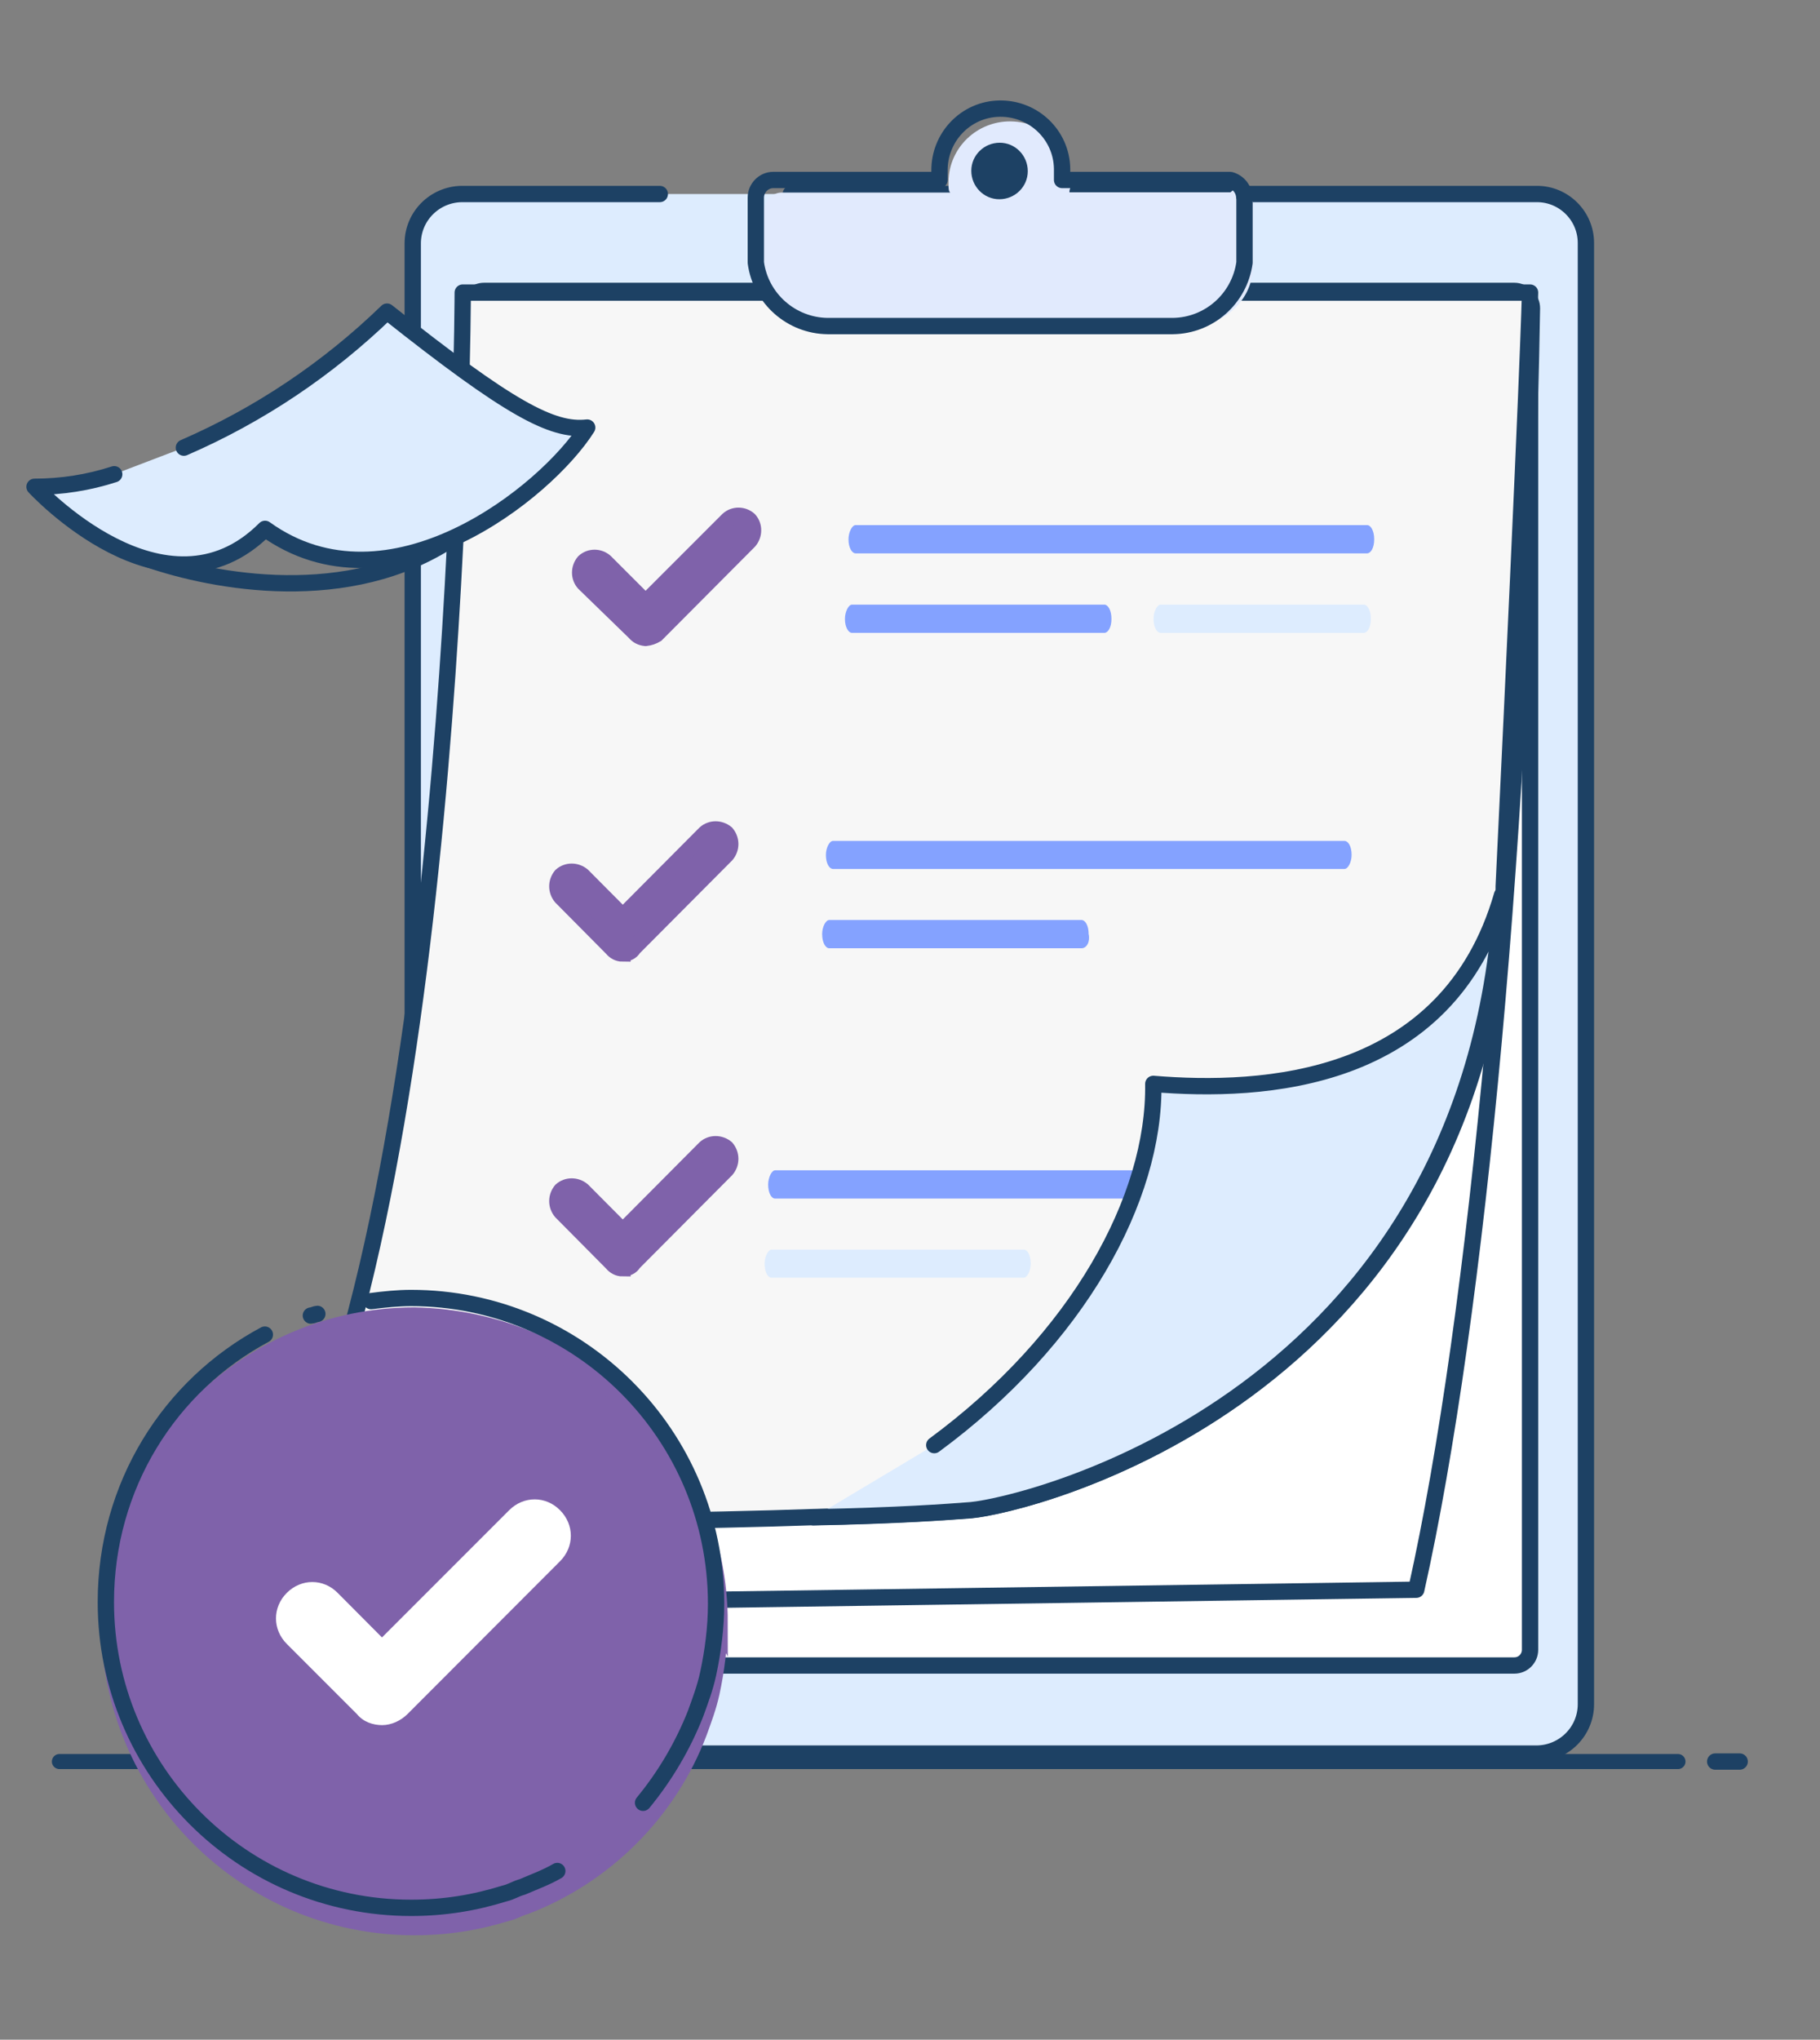 <?xml version="1.0" encoding="UTF-8"?><svg id="Layer_2" xmlns="http://www.w3.org/2000/svg" viewBox="0 0 87 97.46"><rect x="0" y="0" width="87" height="97.46" fill="#808080" stroke="none"/><g id="_43"><path id="Path-6" d="M81.99,84.17h1.17" fill="none" stroke="#1d4164" stroke-linecap="round" stroke-linejoin="round" stroke-width=".78"/><path id="Path-7" d="M2.84,84.17h77.37" fill="none" stroke="#1d4164" stroke-linecap="round" stroke-linejoin="round" stroke-width=".72"/><path id="Path-8" d="M37.8,9.27h35.67c1.29,0,2.34,1.05,2.34,2.34h0v69.82c0,1.29-1.04,2.34-2.34,2.36H22.07c-1.29,0-2.34-1.05-2.34-2.36h0V11.63c0-1.29,1.04-2.34,2.34-2.36h9.47" fill="#ddecfe"/><path id="Path-9" d="M37.8,9.27h35.67c1.29,0,2.34,1.05,2.34,2.34h0v69.82c0,1.29-1.04,2.34-2.34,2.36H22.07c-1.29,0-2.34-1.05-2.34-2.36h0V11.63c0-1.29,1.04-2.34,2.34-2.36h9.47" fill="none" stroke="#1d4164" stroke-linecap="round" stroke-linejoin="round" stroke-width=".78"/><path id="Path-10" d="M22.39,78.82c0,.42.33.76.75.76h49.25c.42,0,.75-.34.75-.75h0V14.65c0-.41-.34-.75-.75-.75H23.14c-.41,0-.75.33-.75.75h0v61.89" fill="#fff"/><path id="Path-11" d="M22.39,78.82c0,.42.33.76.75.76h49.25c.42,0,.75-.34.75-.75h0V14.65c0-.41-.34-.75-.75-.75H23.14c-.41,0-.75.33-.75.75h0v61.89" fill="none" stroke="#1d4164" stroke-linecap="round" stroke-linejoin="round" stroke-width=".78"/><path id="Path-12" d="M20.97,76.63l46.73-.67c2.92-13.06,5.1-36.38,5.53-61.23,0-.42-.33-.76-.75-.76H23.15c-.42,0-.84.34-.75.76.5,21.98.75,46.57-1.01,57.76" fill="#fff"/><path id="Path-13" d="M20.97,76.63l46.73-.67c2.92-13.06,5.1-36.38,5.53-61.23,0-.42-.33-.76-.75-.76H23.15c-.42,0-.84.34-.75.76.5,21.98.75,46.57-1.01,57.76" fill="none" stroke="#1d4164" stroke-linecap="round" stroke-linejoin="round" stroke-width=".78"/><path id="Path-20" d="M73.14,13.98s-.08,3.87-1.26,28.38v.5c-1.51,23.99-22.78,29.06-25.46,29.29-1.17.09-3.43.26-7.54.34-5.03.18-12.73.26-24.71.43-.3,0-.54-.22-.56-.52,0-.08.02-.16.05-.24,8.37-16.76,8.46-58.18,8.46-58.18h51.02Z" fill="#f7f7f7" stroke="#1d4164" stroke-linecap="round" stroke-linejoin="round" stroke-width=".78"/><path id="Path-21" d="M61.42,57.27h-24.37c-.17,0-.33-.26-.33-.67,0-.34.17-.68.33-.68h24.45c.17,0,.33.26.33.68,0,.34-.17.67-.42.67h0Z" fill="#84a2ff"/><path id="Path-22" d="M48.94,61.05h-12.06c-.17,0-.33-.25-.33-.67,0-.34.17-.67.33-.67h12.06c.17,0,.33.25.33.67,0,.34-.17.67-.33.67Z" fill="#ddecfe"/><path id="Path-23" d="M65.35,26.44h-24.45c-.17,0-.34-.26-.34-.67,0-.34.17-.68.34-.68h24.45c.17,0,.34.26.34.68s-.17.67-.34.67Z" fill="#84a2ff"/><path id="Path-24" d="M65.19,30.24h-9.71c-.17,0-.34-.26-.34-.67,0-.34.17-.68.34-.68h9.71c.17,0,.34.26.34.68s-.17.67-.34.67Z" fill="#ddecfe"/><path id="Path-25" d="M52.79,30.24h-12.06c-.17,0-.34-.26-.34-.67,0-.34.17-.68.34-.68h12.06c.17,0,.34.26.34.68s-.17.67-.34.67Z" fill="#84a2ff"/><path id="Path-26" d="M44.66,69.05c6.86-5.05,10.55-11.78,10.47-17.26,5.2.43,14.07,0,16.67-9.02-1.43,24.09-22.7,29.14-25.38,29.39-1.17.09-3.43.26-7.53.34" fill="#ddecfe"/><path id="Path-27" d="M44.66,69.05c6.86-5.05,10.55-11.78,10.47-17.26,5.2.43,14.07,0,16.67-9.02-1.43,24.09-22.7,29.14-25.38,29.39-1.17.09-3.43.26-7.53.34" fill="none" stroke="#1d4164" stroke-linecap="round" stroke-linejoin="round" stroke-width=".78"/><path id="Path-28" d="M30.85,30.48c-.2-.02-.38-.11-.5-.26l-2.43-2.36c-.25-.28-.25-.71,0-1.01.28-.26.72-.26,1.01,0l1.93,1.93,3.94-3.94c.28-.26.72-.26,1.01,0,.25.28.25.71,0,1.01l-4.44,4.46c-.15.09-.32.15-.5.17,0,0-.02,0-.02,0Z" fill="#7f62aa" stroke="#7f62aa" stroke-miterlimit="10" stroke-width=".78"/><path id="Path-29" d="M64.27,41.52h-24.45c-.17,0-.34-.25-.34-.67,0-.34.17-.67.34-.67h24.45c.17,0,.34.25.34.67,0,.34-.17.67-.34.67Z" fill="#84a2ff"/><path id="Path-30" d="M51.7,45.31h-12.06c-.17,0-.34-.26-.34-.68,0-.34.17-.67.34-.67h12.06c.17,0,.34.25.34.67.08.34-.08.68-.34.68Z" fill="#84a2ff"/><path id="Path-31" d="M29.76,45.56c-.2,0-.38-.1-.5-.25l-2.43-2.45c-.25-.3-.25-.72,0-1.02.28-.25.71-.25,1.01,0l1.93,1.94,3.94-3.96c.28-.25.71-.25,1.01,0,.25.3.25.72,0,1.02l-4.44,4.46c-.1.18-.31.27-.5.25h-.02Z" fill="#7f62aa" stroke="#7f62aa" stroke-miterlimit="10" stroke-width=".78"/><path id="Path-31-2" d="M29.76,60.6c-.2,0-.38-.1-.5-.25l-2.43-2.45c-.25-.3-.25-.72,0-1.02.28-.25.71-.25,1.01,0l1.93,1.94,3.94-3.96c.28-.25.71-.25,1.01,0,.25.3.25.72,0,1.02l-4.44,4.46c-.1.18-.31.27-.5.25h-.02Z" fill="#7f62aa" stroke="#7f62aa" stroke-miterlimit="10" stroke-width=".78"/><path id="Path-32" d="M59.74,9.44h0l-.5-.5c-.15.05-.3.13-.42.25h-7.7c0-.17.08-.25.08-.41.02-1.62-1.26-2.96-2.88-2.98s-2.96,1.26-2.98,2.88v.11c0,.17,0,.34.08.41h-8.04c-.46,0-.84.38-.84.85v2.6c-.07,1.65,1.21,3.05,2.85,3.12.13,0,.27,0,.4,0h16.42c1.93,0,3.69-1.17,3.69-3.11v-2.7c.08-.17,0-.34-.17-.5h.02Z" fill="#e1eafd"/><path id="Path-33" d="M59.49,9.44v3.11c-.24,1.72-1.69,3.01-3.43,3.03h-16.5c-1.73-.02-3.2-1.31-3.43-3.03v-3.11c0-.46.38-.84.83-.84h7.95v-.43c-.02-1.62,1.26-2.96,2.88-2.98,1.62-.02,2.96,1.26,2.98,2.88v.53h8.04c.38.1.66.44.67.84h.02Z" fill="none" stroke="#1d4164" stroke-linecap="round" stroke-linejoin="round" stroke-width=".78"/><path id="Path-34" d="M47.77,9.52c.75,0,1.36-.6,1.36-1.34,0-.75-.6-1.36-1.34-1.36-.75,0-1.36.6-1.36,1.34h0c0,.75.6,1.36,1.34,1.36h0Z" fill="#1d4164"/><path id="Path-35" d="M11.69,21.69s-7.63,3.87-4.81,4.96c2.8,1.01,9.21,2.42,14.29-.63,5.07-3.04-.98-4.36-.9-4.38s-8.58.04-8.58.04c0,0,0,0,0,0Z" fill="none" stroke="#1d4164" stroke-linecap="round" stroke-linejoin="round" stroke-width=".78"/><path id="Path-36" d="M8.79,21.39c3.6-1.56,6.88-3.76,9.71-6.5,5.85,4.64,7.9,5.73,9.57,5.54-1.96,3.1-9.46,9.11-15.4,4.84-4.77,4.78-11.02-2.01-11.02-2.01,1.29,0,2.58-.2,3.81-.6" fill="#ddecfe"/><path id="Path-37" d="M8.79,21.39c3.6-1.56,6.88-3.76,9.71-6.5,5.85,4.64,7.9,5.73,9.57,5.54-1.96,3.1-9.46,9.11-15.4,4.84-4.77,4.78-11.02-2.01-11.02-2.01,1.29,0,2.58-.2,3.81-.6" fill="none" stroke="#1d4164" stroke-linecap="round" stroke-linejoin="round" stroke-width=".78"/></g><path d="M34.39,77.53c0,1.14-.15,2.28-.38,3.35-.15.69-.38,1.29-.6,1.9-1.44,3.8-4.48,6.84-8.28,8.3-.31.08-.53.24-.84.31-1.44.45-2.89.69-4.48.69-8.06,0-14.59-6.54-14.59-14.61s6.53-14.61,14.59-14.61c8.06.15,14.59,6.62,14.59,14.69h0Z" fill="#7f62aa" stroke="#7f62aa" stroke-miterlimit="10" stroke-width=".78"/><path d="M26.64,89.4c-.53.31-1.14.53-1.67.76-.31.08-.53.24-.84.31-1.44.45-2.89.69-4.48.69-8.06,0-14.59-6.54-14.59-14.61,0-5.55,3.04-10.34,7.6-12.78" fill="none" stroke="#1d4164" stroke-linecap="round" stroke-linejoin="round" stroke-width=".78"/><path d="M17.74,62.17c.6-.08,1.29-.15,1.9-.15,8.06,0,14.59,6.54,14.59,14.61,0,1.14-.15,2.28-.38,3.35-.15.69-.38,1.29-.6,1.9-.6,1.52-1.44,2.96-2.51,4.26" fill="none" stroke="#1d4164" stroke-linecap="round" stroke-linejoin="round" stroke-width=".78"/><path d="M14.86,62.86c.08,0,.24-.08.31-.08" fill="none" stroke="#1d4164" stroke-linecap="round" stroke-linejoin="round" stroke-width=".78"/><path d="M18.28,82.43c-.45,0-.91-.15-1.22-.53l-3.35-3.35c-.69-.69-.69-1.75,0-2.44.69-.69,1.75-.69,2.43,0l2.12,2.13,6.08-6.08c.69-.69,1.75-.69,2.43,0,.69.69.69,1.75,0,2.44l-7.29,7.3c-.31.31-.76.53-1.22.53h0Z" fill="#fff"/></svg>